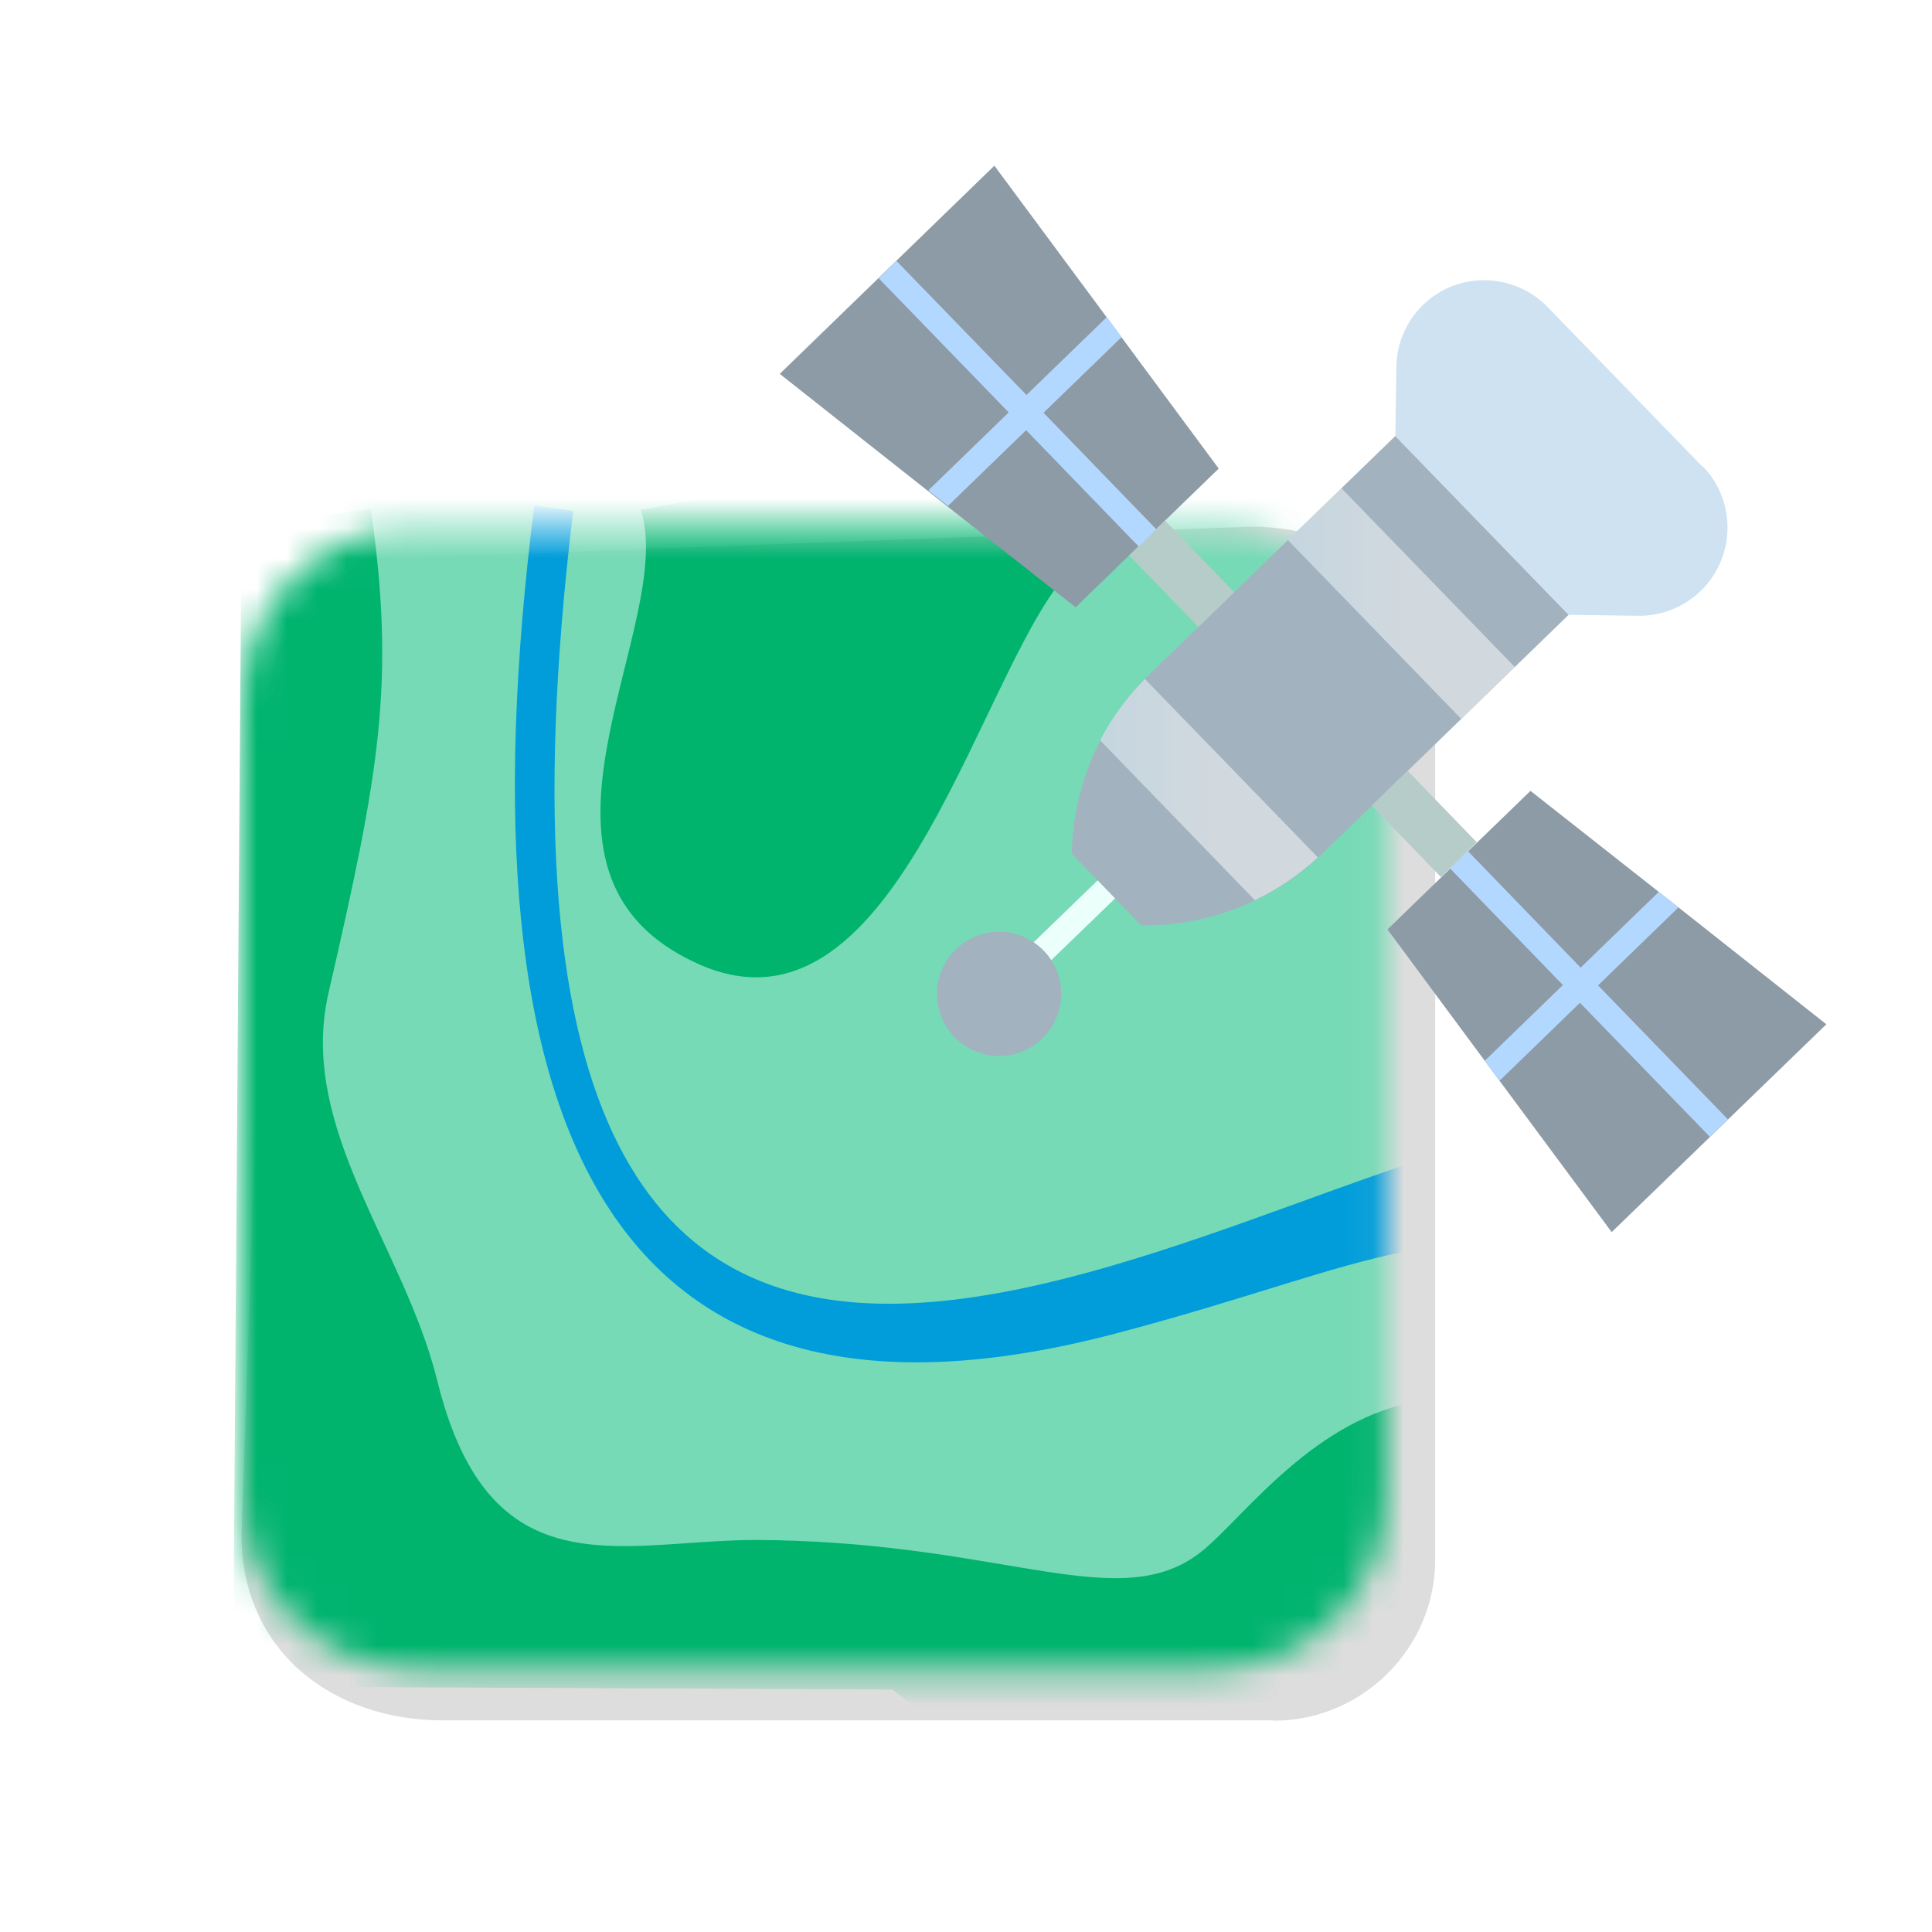 <svg width="64" height="64" viewBox="0 0 64 64" fill="none" xmlns="http://www.w3.org/2000/svg">
<path d="M42.196 56.989H14.658C11.018 56.989 8 54.694 8 50.839L8.95 23.008C8.95 20.51 10.996 18.475 13.494 18.475L41.461 17.446C44.875 17.446 47.543 19.685 47.543 23.019V51.665C47.543 54.592 45.135 57 42.196 57V56.989Z" fill="#DDDDDD"/>
<mask id="mask0_604_312" style="mask-type:luminance" maskUnits="userSpaceOnUse" x="8" y="17" width="38" height="39">
<path d="M40.161 17.446H13.777C10.586 17.446 8 20.033 8 23.223V49.528C8 52.718 10.586 55.305 13.777 55.305H40.161C43.351 55.305 45.937 52.718 45.937 49.528V23.223C45.937 20.033 43.351 17.446 40.161 17.446Z" fill="white"/>
</mask>
<g mask="url(#mask0_604_312)">
<path d="M49.509 55.779L7.83 55.599L11.414 16.587L50.199 13.117L49.509 55.779Z" fill="#76DAB6"/>
<path d="M18.988 16.926L17.699 16.745C15.065 37.647 20.344 48.556 36.973 44.17C45.372 41.965 48.424 39.727 53.274 42.587L51.488 37.365C41.133 38.291 13.935 58.786 18.988 16.915V16.926Z" fill="#009DDA"/>
<path d="M33.028 55.983L7.717 55.87L8 17.446L12.284 16.859C13.11 22.646 12.556 25.619 10.883 32.888C9.854 37.365 13.381 41.287 14.477 45.707C17.009 56.028 25.07 47.561 30.97 53.112C31.705 53.801 32.451 54.728 33.028 55.972V55.983Z" fill="#00B46E"/>
<path d="M35.593 18.758C32.541 21.629 29.862 34.934 23.147 31.939C16.376 28.92 22.469 20.691 21.226 16.892L41.653 13.105L41.562 14.315C39.81 14.88 37.052 17.378 35.593 18.746V18.758Z" fill="#00B46E"/>
<path d="M48.322 54.841C47.791 54.886 45.869 55.101 43.36 56.243C40.534 57.531 37.922 60.222 37.911 60.222C36.159 62.019 22.594 50.975 25.51 51.02C33.435 51.133 37.199 53.586 39.889 51.325C41.28 50.161 43.597 46.939 47.09 46.397L48.311 54.841H48.322Z" fill="#00B46E"/>
</g>
<g filter="url(#filter0_d_604_312)">
<path d="M33.48 31.553C33.322 31.395 33.322 31.124 33.48 30.966L35.853 28.672C36.011 28.513 36.282 28.513 36.441 28.672C36.599 28.83 36.599 29.101 36.441 29.259L34.068 31.553C33.909 31.712 33.638 31.712 33.48 31.553Z" fill="#EBFFFB"/>
<path d="M37.301 30.152L35.006 27.779C35.04 25.54 35.967 23.404 37.572 21.844L45.723 13.942L51.465 19.865L43.315 27.767C41.71 29.327 39.539 30.186 37.301 30.152Z" fill="#A3B2BF"/>
<path opacity="0.5" d="M43.936 15.672L49.679 21.595L47.904 23.313L42.162 17.39L43.936 15.672Z" fill="url(#paint0_linear_604_312)"/>
<path opacity="0.5" d="M41.076 29.316C41.834 28.954 42.535 28.479 43.156 27.903L37.425 21.991C36.826 22.601 36.329 23.279 35.944 24.025L41.065 29.316H41.076Z" fill="url(#paint1_linear_604_312)"/>
<path d="M55.897 14.959L53.331 12.314L50.764 9.669C49.645 8.516 47.791 8.482 46.638 9.601C46.084 10.144 45.768 10.879 45.757 11.647L45.723 13.942L51.465 19.866L53.76 19.899C54.529 19.911 55.275 19.617 55.84 19.074C56.993 17.955 57.027 16.101 55.908 14.948L55.897 14.959Z" fill="#CEE2F2"/>
<path d="M39.867 15.027L35.131 19.617L30.88 16.271L30.236 15.762L25.33 11.885L32.44 4.989L36.159 10.008L36.645 10.664L39.867 15.016V15.027Z" fill="#8D9BA6"/>
<path d="M60 33.431L52.889 40.315L49.17 35.296L48.684 34.64L45.462 30.288L50.199 25.698L54.449 29.045L55.094 29.553L60 33.431Z" fill="#8D9BA6"/>
<path d="M38.092 16.745L40.386 19.119L39.199 20.271L36.905 17.898" fill="#B6CCC8"/>
<path d="M47.236 28.558L44.942 26.184L46.129 25.032L48.423 27.405" fill="#B6CCC8"/>
<path d="M32.597 34.481C33.733 34.481 34.654 33.56 34.654 32.424C34.654 31.288 33.733 30.367 32.597 30.367C31.462 30.367 30.541 31.288 30.541 32.424C30.541 33.56 31.462 34.481 32.597 34.481Z" fill="#A3B2BF"/>
<path d="M37.799 17.028L34.068 13.173L36.657 10.664L36.171 10.008C36.171 10.008 36.137 10.031 36.126 10.042L33.503 12.585L29.196 8.143L28.608 8.719L32.915 13.162L30.293 15.705C30.293 15.705 30.259 15.739 30.259 15.751L30.903 16.259L33.492 13.75L37.222 17.605L37.81 17.028H37.799Z" fill="#B3D8FF"/>
<path d="M56.744 36.585L52.437 32.142L55.06 29.599C55.06 29.599 55.094 29.565 55.094 29.553L54.449 29.045L51.861 31.554L48.13 27.699L47.542 28.276L51.273 32.131L48.684 34.64L49.17 35.296C49.17 35.296 49.204 35.273 49.215 35.262L51.838 32.718L56.145 37.161L56.733 36.585H56.744Z" fill="#B3D8FF"/>
</g>
<defs>
<filter id="filter0_d_604_312" x="25.33" y="4.989" width="35.17" height="35.826" filterUnits="userSpaceOnUse" color-interpolation-filters="sRGB">
<feFlood flood-opacity="0" result="BackgroundImageFix"/>
<feColorMatrix in="SourceAlpha" type="matrix" values="0 0 0 0 0 0 0 0 0 0 0 0 0 0 0 0 0 0 127 0" result="hardAlpha"/>
<feOffset dx="0.5" dy="0.5"/>
<feColorMatrix type="matrix" values="0 0 0 0 0 0 0 0 0 0 0 0 0 0 0 0 0 0 0.45 0"/>
<feBlend mode="normal" in2="BackgroundImageFix" result="effect1_dropShadow_604_312"/>
<feBlend mode="normal" in="SourceGraphic" in2="effect1_dropShadow_604_312" result="shape"/>
</filter>
<linearGradient id="paint0_linear_604_312" x1="42.162" y1="19.492" x2="49.679" y2="19.492" gradientUnits="userSpaceOnUse">
<stop stop-color="#E8F9FF"/>
<stop offset="0.5" stop-color="white"/>
<stop offset="0.54" stop-color="white"/>
<stop offset="1" stop-color="white"/>
</linearGradient>
<linearGradient id="paint1_linear_604_312" x1="35.956" y1="25.653" x2="43.156" y2="25.653" gradientUnits="userSpaceOnUse">
<stop stop-color="#E8F9FF"/>
<stop offset="0.5" stop-color="white"/>
<stop offset="0.54" stop-color="white"/>
<stop offset="1" stop-color="white"/>
</linearGradient>
</defs>
</svg>
